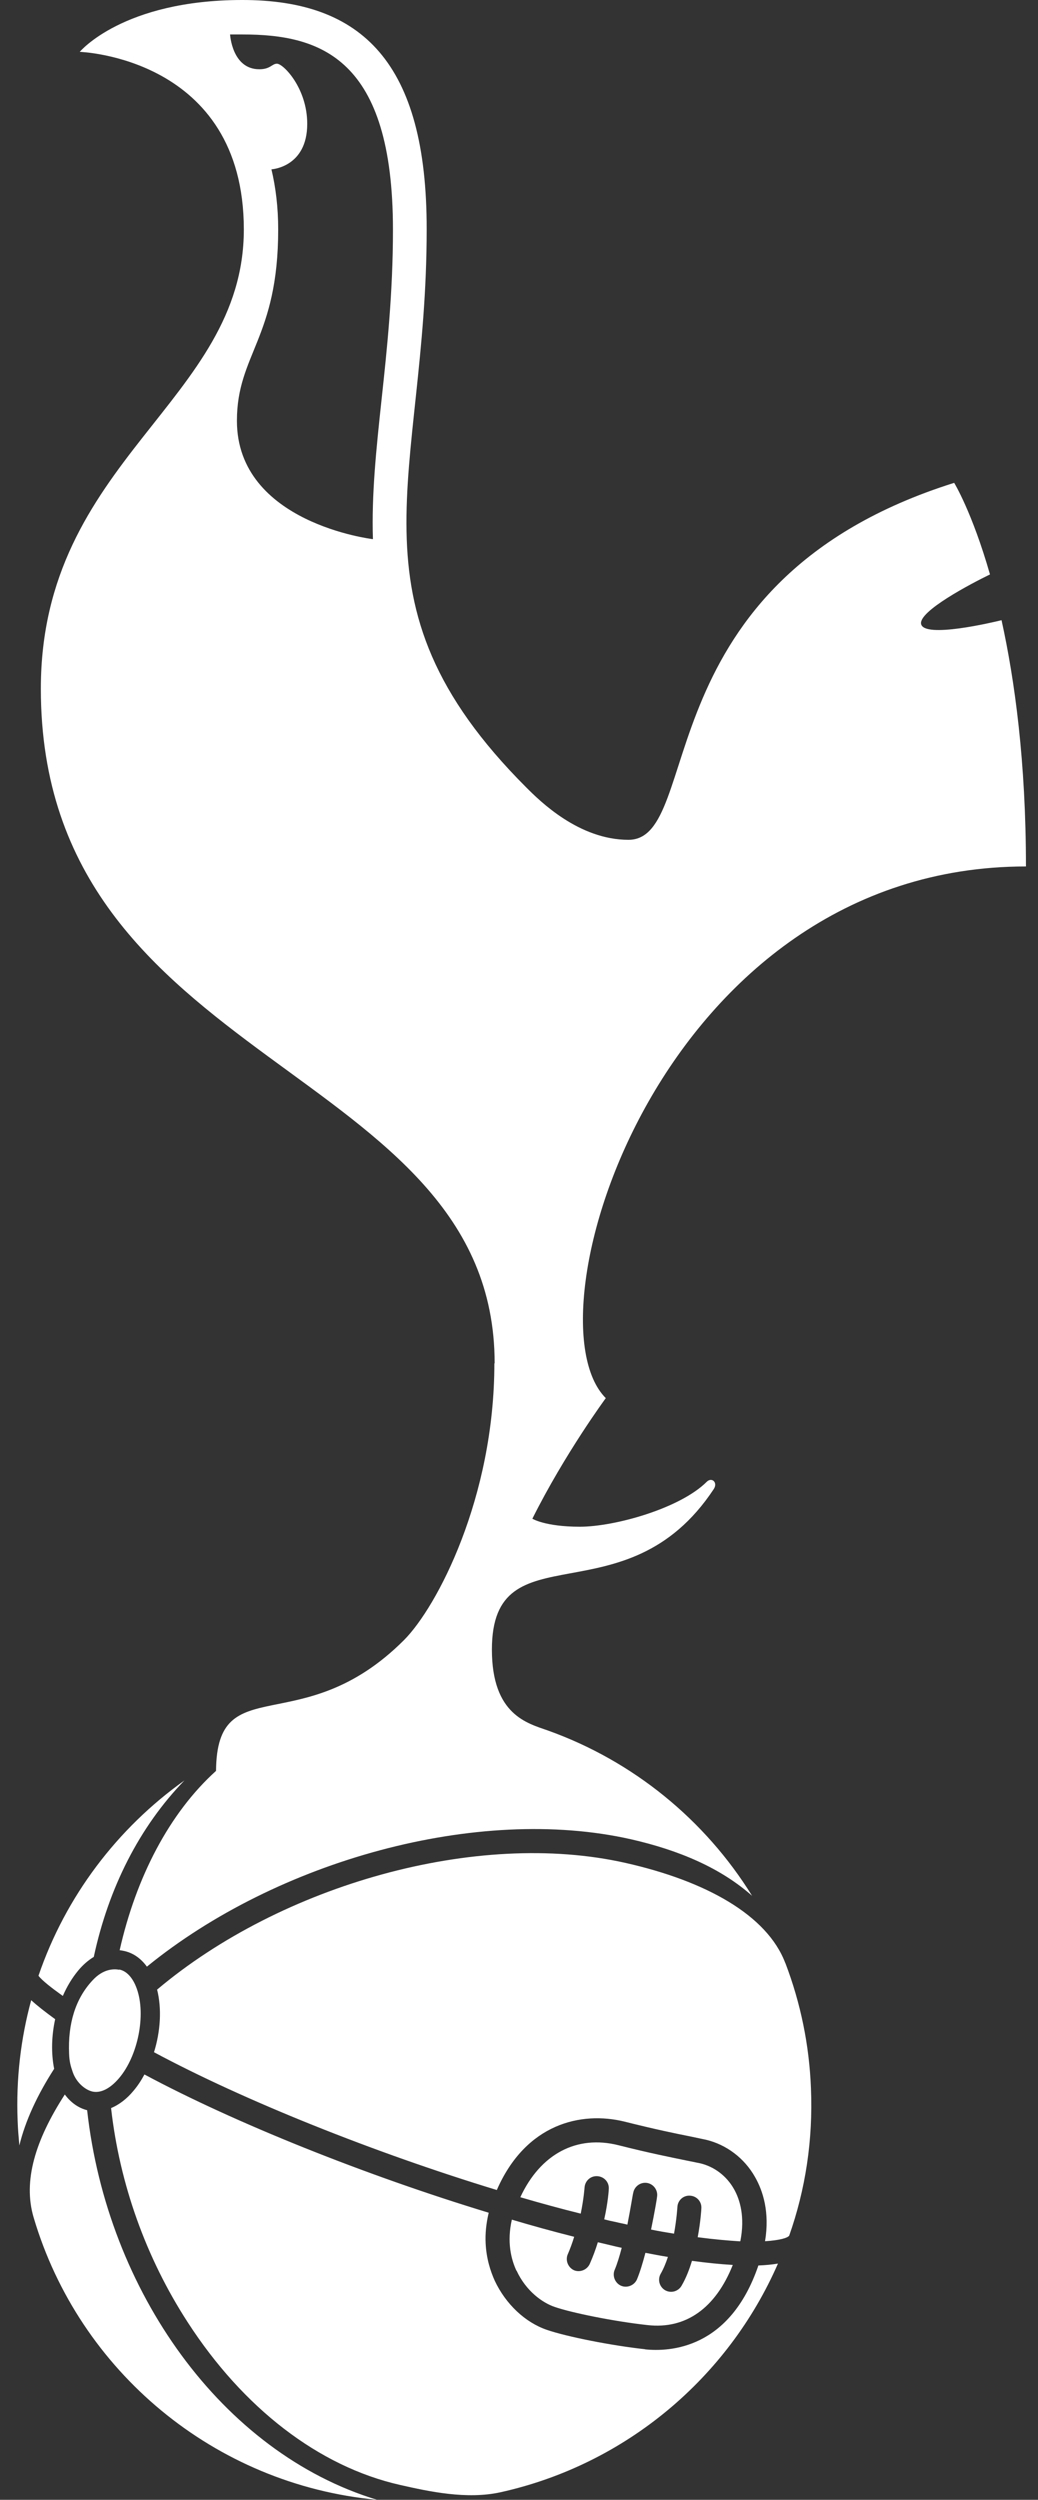<svg xmlns="http://www.w3.org/2000/svg" fill="none" viewBox="0 0 54 130" height="130" width="54">
<rect x="0" y="0" width="54" height="130" fill="#333333" stroke="none"/>
<g clip-path="url(#clip0_591_72165)">
<path fill="white" d="M6.196 102.435C5.922 102.383 5.367 102.383 4.813 102.989C3.931 103.933 3.528 105.226 3.595 106.8C3.609 107.203 3.67 107.43 3.784 107.757C3.983 108.336 4.476 108.71 4.841 108.776C5.267 108.852 5.746 108.601 6.196 108.07C7.178 106.914 7.604 104.776 7.116 103.421C6.917 102.857 6.59 102.501 6.211 102.425M38.515 116.549C38.766 115.279 38.492 114.388 38.188 113.848C37.8 113.156 37.16 112.677 36.43 112.502L35.638 112.341C34.908 112.189 33.813 111.975 32.183 111.563C29.998 111.009 28.112 112.018 27.069 114.265C28.136 114.577 29.193 114.866 30.211 115.118C30.373 114.326 30.41 113.762 30.41 113.762C30.434 113.412 30.724 113.146 31.079 113.17C31.43 113.194 31.695 113.483 31.671 113.833C31.671 113.885 31.634 114.511 31.434 115.416C31.634 115.469 31.837 115.516 32.036 115.554C32.235 115.606 32.453 115.639 32.638 115.691C32.813 114.81 32.927 114.056 32.941 114.047C32.994 113.706 33.321 113.469 33.657 113.521C33.998 113.573 34.235 113.9 34.183 114.236C34.183 114.298 34.055 115.051 33.87 115.947C34.288 116.033 34.686 116.099 35.065 116.16C35.202 115.407 35.24 114.791 35.24 114.777C35.255 114.426 35.553 114.161 35.894 114.184C36.245 114.199 36.51 114.497 36.487 114.838C36.487 114.89 36.449 115.53 36.297 116.345C37.164 116.459 37.894 116.521 38.496 116.559M26.875 118.085C27.363 119.142 28.221 119.758 28.861 119.971C29.69 120.26 31.875 120.715 33.685 120.914C35.686 121.142 37.231 120.023 38.122 117.786C37.453 117.748 36.738 117.673 35.998 117.573C35.861 118.028 35.686 118.478 35.458 118.867C35.376 119.011 35.24 119.116 35.08 119.161C34.92 119.205 34.75 119.185 34.605 119.104C34.461 119.021 34.356 118.886 34.311 118.726C34.267 118.566 34.287 118.395 34.368 118.251C34.52 117.985 34.643 117.687 34.747 117.369C34.359 117.307 33.97 117.232 33.577 117.156C33.439 117.682 33.288 118.175 33.136 118.54C32.998 118.852 32.619 119.004 32.306 118.867C31.994 118.729 31.842 118.35 31.979 118.037C32.107 117.734 32.23 117.331 32.344 116.895C32.145 116.857 31.941 116.805 31.742 116.758C31.529 116.706 31.316 116.658 31.102 116.606C30.985 116.987 30.846 117.36 30.685 117.725C30.548 118.037 30.183 118.189 29.87 118.066C29.558 117.928 29.406 117.564 29.529 117.251C29.661 116.948 29.775 116.638 29.87 116.322C28.783 116.049 27.703 115.751 26.629 115.431C26.363 116.587 26.59 117.492 26.866 118.085M40.852 102.084C39.909 99.596 36.728 97.823 32.543 96.88C24.799 95.131 14.633 98.023 8.173 103.468C8.424 104.463 8.348 105.644 8.012 106.724C12.675 109.227 19.448 111.942 25.846 113.89C27.354 110.435 30.235 109.781 32.482 110.331C34.088 110.734 35.122 110.947 35.889 111.099L36.719 111.274C37.785 111.525 38.728 112.231 39.283 113.222C39.686 113.928 40.051 115.032 39.8 116.554C40.591 116.502 40.97 116.379 41.056 116.265C41.899 113.876 42.302 111.288 42.188 108.596C42.102 106.367 41.652 104.168 40.856 102.084H40.852ZM33.562 122.17C31.813 121.981 29.477 121.516 28.458 121.165C27.316 120.777 26.311 119.819 25.742 118.616C25.515 118.113 25.302 117.459 25.264 116.654C25.24 116.175 25.287 115.649 25.424 115.071C19.012 113.123 12.225 110.407 7.514 107.881C7.353 108.184 7.163 108.473 6.95 108.724C6.599 109.151 6.196 109.454 5.779 109.63C6.22 113.563 7.59 117.412 9.765 120.767C12.642 125.218 16.576 128.27 20.813 129.227C22.32 129.569 24.282 129.995 26.041 129.607C32.562 128.161 37.88 123.649 40.472 117.715C40.169 117.767 39.818 117.801 39.454 117.814C37.97 122.166 34.842 122.312 33.548 122.175M3.272 103.79C3.486 103.298 3.751 102.861 4.064 102.482C4.315 102.179 4.59 101.942 4.879 101.767C5.647 98.184 7.253 95.004 9.595 92.591C6.102 95.079 3.41 98.624 2.002 102.748C2.192 102.999 2.694 103.387 3.258 103.79M2.879 105.013C2.376 104.648 1.936 104.307 1.623 104.018C1.082 106.004 0.831 108.103 0.917 110.279C0.931 110.719 0.969 111.146 1.007 111.573C1.32 110.288 1.936 108.956 2.817 107.587C2.656 106.781 2.68 105.876 2.869 105.008M4.528 109.738C4.078 109.625 3.675 109.336 3.372 108.923C1.836 111.298 1.187 113.421 1.751 115.322C4.116 123.317 11.164 129.213 19.614 130C11.543 127.55 5.575 119.142 4.533 109.738H4.528ZM14.472 11.934C14.472 10.778 14.344 9.749 14.121 8.806C14.121 8.806 15.983 8.707 15.983 6.441C15.983 4.578 14.737 3.313 14.41 3.313C14.145 3.313 14.069 3.602 13.491 3.602C12.069 3.602 11.969 1.792 11.969 1.792H12.623C16.685 1.792 20.443 3.024 20.443 11.948C20.443 15.252 20.131 18.181 19.851 20.773C19.576 23.337 19.325 25.712 19.401 28.039C19.401 28.039 12.325 27.209 12.325 21.882C12.325 18.427 14.472 17.584 14.472 11.939V11.934ZM25.719 70.898C25.719 77.889 22.737 83.567 21.017 85.292C15.69 90.619 11.277 86.738 11.239 92.093C8.813 94.283 7.078 97.624 6.225 101.421C6.277 101.421 6.325 101.435 6.386 101.444C6.888 101.534 7.315 101.823 7.642 102.274C14.415 96.757 24.851 93.852 32.818 95.648C35.359 96.226 37.506 97.155 39.126 98.591C36.676 94.634 32.932 91.577 28.505 89.994C27.448 89.619 25.59 89.188 25.59 85.785C25.59 79.425 32.553 84.363 37.131 77.439C37.358 77.098 37.032 76.799 36.766 77.06C35.382 78.444 31.979 79.396 30.169 79.396C28.358 79.396 27.695 78.979 27.695 78.979C29.392 75.586 31.515 72.709 31.515 72.709C27.254 68.448 34.42 45.059 53.373 45.059C53.373 39.627 52.795 35.395 52.103 32.252C51.653 32.366 48.079 33.21 47.918 32.451C47.781 31.783 50.544 30.338 51.502 29.873C50.573 26.631 49.639 25.11 49.639 25.11C33.387 30.224 36.653 43.674 32.695 43.674C30.117 43.674 28.093 41.665 27.377 40.949C17.675 31.248 22.197 24.821 22.197 11.939C22.211 3.251 18.827 0 12.609 0C6.391 0 4.149 2.697 4.149 2.697C4.149 2.697 12.685 2.972 12.685 11.934C12.685 20.896 2.125 23.901 2.125 35.816C2.125 55.637 25.733 55.263 25.733 70.898"></path>
</g>
<defs>
<clipPath id="clip0_591_72165">
<rect transform="translate(0.9)" fill="white" height="130" width="52.65"></rect>
</clipPath>
</defs>
</svg>
